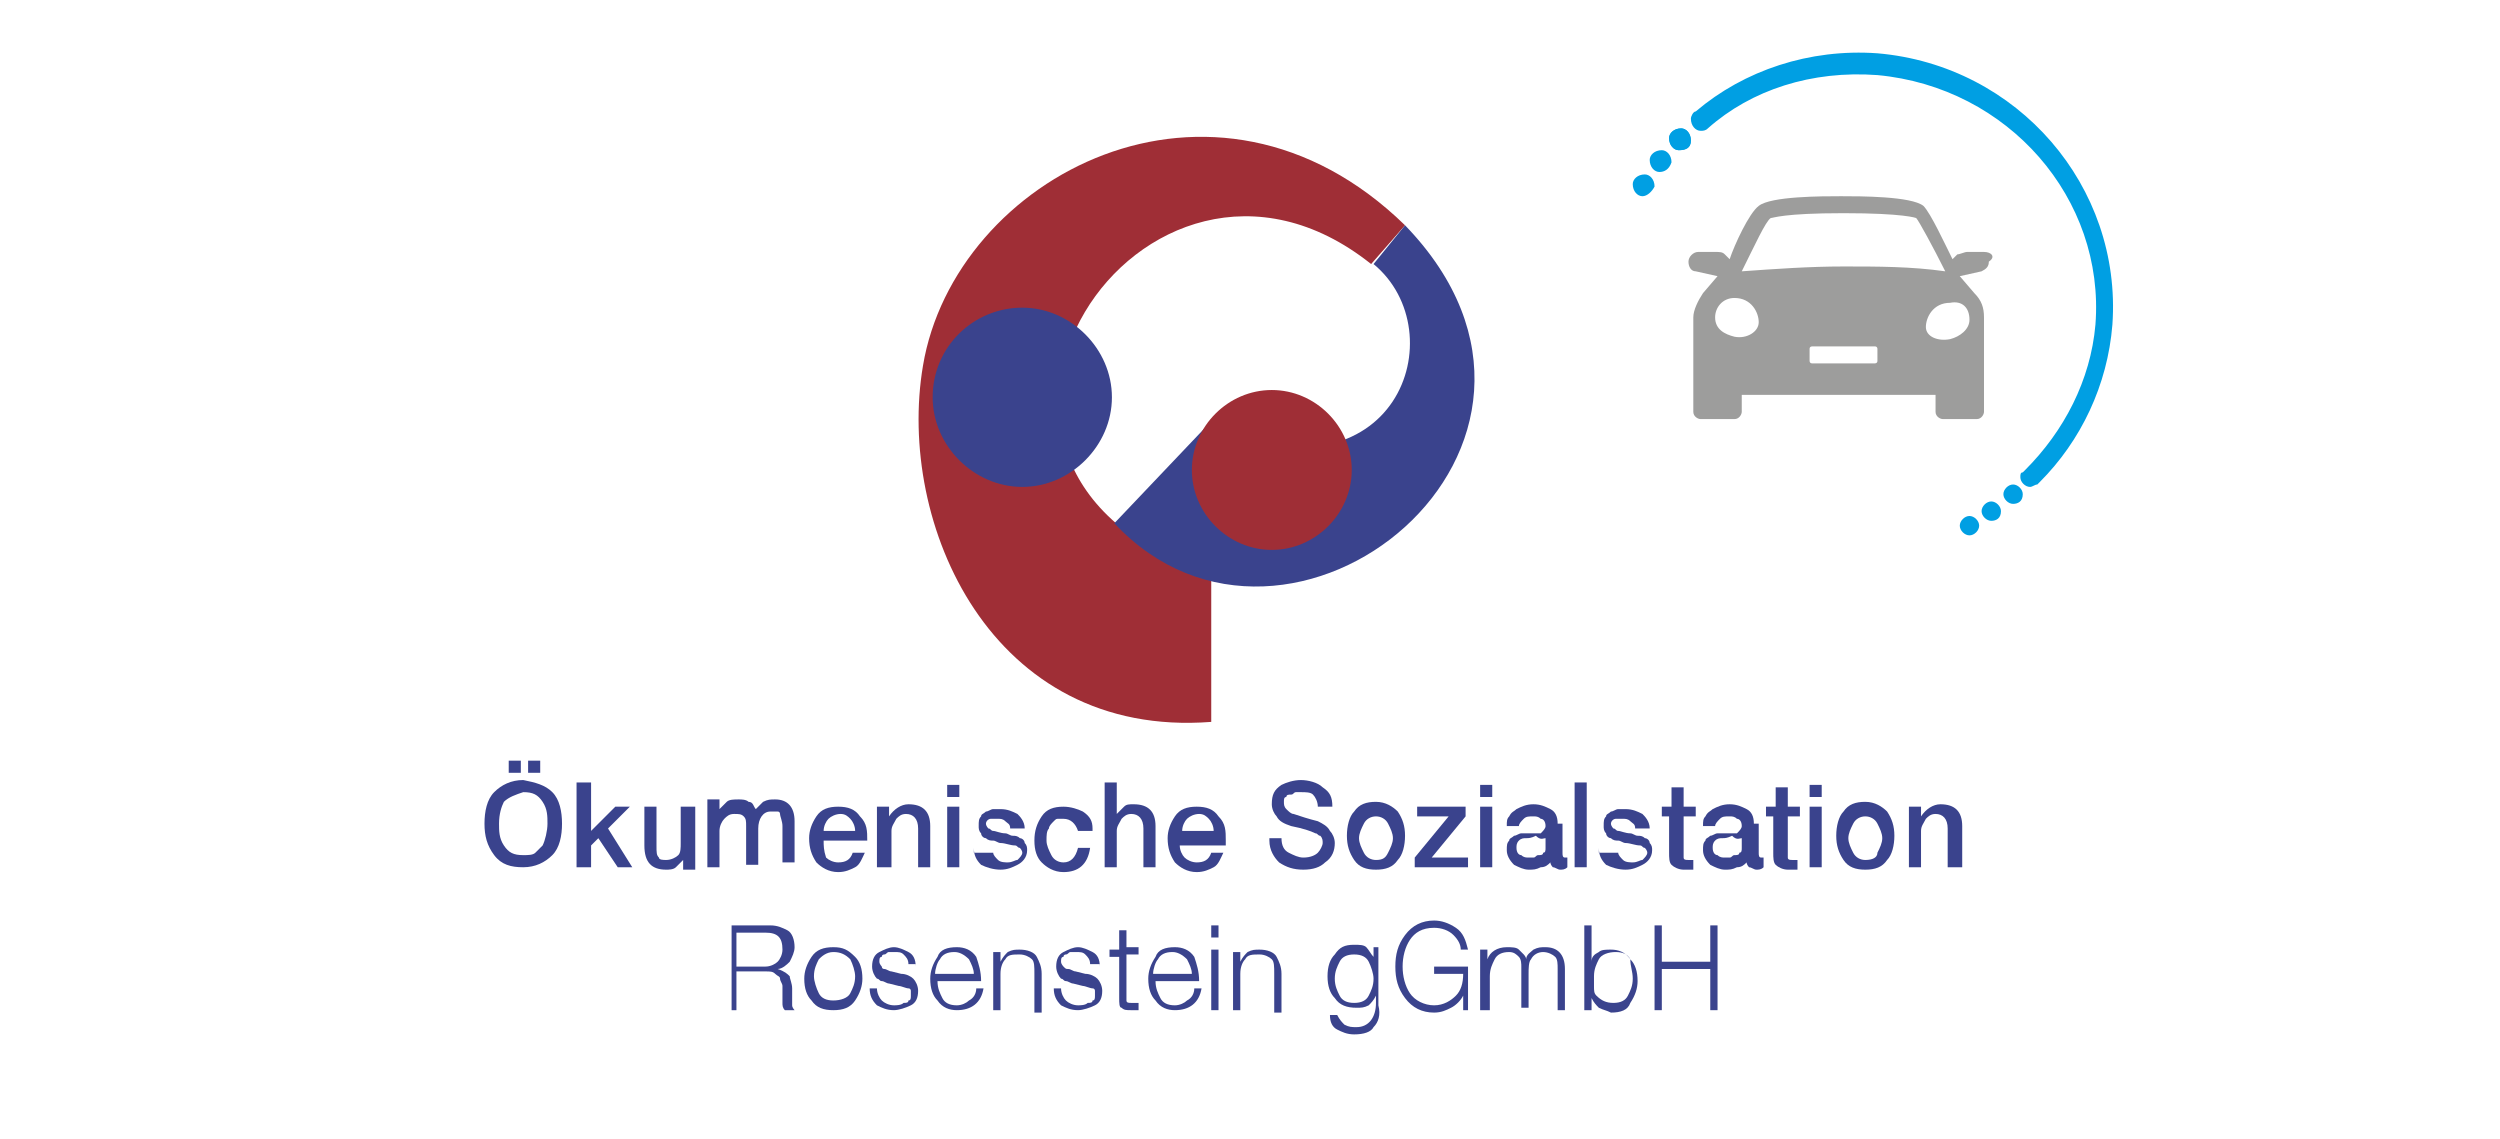 <?xml version="1.0" encoding="utf-8"?>
<!-- Generator: Adobe Illustrator 26.0.2, SVG Export Plug-In . SVG Version: 6.00 Build 0)  -->
<svg version="1.1" id="Ebene_1" xmlns="http://www.w3.org/2000/svg" xmlns:xlink="http://www.w3.org/1999/xlink" x="0px" y="0px"
	 viewBox="0 0 103.2 47" style="enable-background:new 0 0 103.2 47;" xml:space="preserve">
<style type="text/css">
	.st0{clip-path:url(#SVGID_00000089537549774656156450000007319292219101726107_);}
	.st1{clip-path:url(#SVGID_00000023980407205806596080000012897175967814413205_);}
	.st2{fill:#B1C50E;}
	.st3{fill:#9D9D9C;}
	.st4{fill:#009FE3;}
	.st5{clip-path:url(#SVGID_00000161625244156598061640000016917190693879971987_);}
	.st6{fill:url(#SVGID_00000116920129710048542700000006774243800920454303_);}
	.st7{fill:url(#SVGID_00000013894069802170453370000006373150345859986358_);}
	.st8{fill:url(#SVGID_00000008863871597737952790000016278967641452627095_);}
	.st9{fill:url(#SVGID_00000145746089051724919340000006659958879286378123_);}
	.st10{fill:url(#SVGID_00000181797732869900259120000007658611596328127126_);}
	.st11{fill:url(#SVGID_00000016762843028116420090000010870696974350581677_);}
	.st12{fill:url(#SVGID_00000059303459553457892570000008329545533824287386_);}
	.st13{fill:url(#SVGID_00000115514885575369772570000004358749094392655545_);}
	.st14{fill:url(#SVGID_00000132802737072479906650000013733614365783175556_);}
	.st15{fill:url(#SVGID_00000131326437812779126400000007728949670005875846_);}
	.st16{fill:url(#SVGID_00000001643851007977354510000007107055186343674020_);}
	.st17{fill:url(#SVGID_00000119117685049973703810000010184560908169462173_);}
	.st18{fill:url(#SVGID_00000000938871464939407020000016367908865150083005_);}
	.st19{fill:url(#SVGID_00000003801741144990224570000008605374937495755447_);}
	.st20{fill:url(#SVGID_00000066487556249573103890000017421790498547251102_);}
	.st21{clip-path:url(#SVGID_00000009578855128956254910000000614182824010172811_);}
	.st22{clip-path:url(#SVGID_00000067919994362542575640000004112545199030091413_);fill:#4584C5;}
	.st23{clip-path:url(#SVGID_00000067919994362542575640000004112545199030091413_);}
	.st24{clip-path:url(#SVGID_00000024724369746540721180000003522315281196122793_);}
	.st25{fill:#FFFFFF;}
	.st26{clip-path:url(#SVGID_00000121977892240682971470000002337833858640677265_);}
	.st27{clip-path:url(#SVGID_00000121977892240682971470000002337833858640677265_);fill-rule:evenodd;clip-rule:evenodd;}
	.st28{clip-path:url(#SVGID_00000121977892240682971470000002337833858640677265_);fill:#E30613;}
	
		.st29{clip-path:url(#SVGID_00000121977892240682971470000002337833858640677265_);fill-rule:evenodd;clip-rule:evenodd;fill:#E30613;}
	.st30{clip-path:url(#SVGID_00000026130975109213717000000013330106820656700043_);}
	.st31{clip-path:url(#SVGID_00000026130975109213717000000013330106820656700043_);fill:#E30613;}
	.st32{clip-path:url(#SVGID_00000120552710854630952140000015896978082828473773_);fill:#E30613;}
	.st33{clip-path:url(#SVGID_00000147912291454219806250000006878796191063251636_);fill:#E30613;}
	.st34{clip-path:url(#SVGID_00000147912291454219806250000006878796191063251636_);}
	.st35{clip-path:url(#SVGID_00000147912291454219806250000006878796191063251636_);fill:#FFFFFF;}
	.st36{clip-path:url(#SVGID_00000163045739098033450530000009267707123442318769_);}
	.st37{clip-path:url(#SVGID_00000163045739098033450530000009267707123442318769_);fill:#E30613;}
	.st38{clip-path:url(#SVGID_00000037679509980966812970000011629645792043141035_);fill:#E30613;}
	.st39{clip-path:url(#SVGID_00000054962393471381247290000010464598885955529904_);fill:#E30613;}
	.st40{clip-path:url(#SVGID_00000054962393471381247290000010464598885955529904_);}
	.st41{clip-path:url(#SVGID_00000054962393471381247290000010464598885955529904_);fill:#FFFFFF;}
	.st42{clip-path:url(#SVGID_00000096026925574004650040000009460422654038860940_);}
	.st43{clip-path:url(#SVGID_00000179639020453853943990000015055562309320179851_);}
	.st44{clip-path:url(#SVGID_00000087409165418228042690000003868056621481122727_);}
	.st45{clip-path:url(#SVGID_00000130620399078671083030000009543449826329816980_);fill:#00305D;}
	.st46{clip-path:url(#SVGID_00000130620399078671083030000009543449826329816980_);fill:#FFFFFF;}
	
		.st47{clip-path:url(#SVGID_00000130620399078671083030000009543449826329816980_);fill:none;stroke:#FFFFFF;stroke-width:2.078;stroke-miterlimit:10;}
	.st48{clip-path:url(#SVGID_00000130620399078671083030000009543449826329816980_);fill:#159A34;}
	
		.st49{clip-path:url(#SVGID_00000153670451752499652020000007997098789536064653_);fill-rule:evenodd;clip-rule:evenodd;fill:#9F2E36;}
	.st50{clip-path:url(#SVGID_00000153670451752499652020000007997098789536064653_);fill:#3A438D;}
	
		.st51{clip-path:url(#SVGID_00000153670451752499652020000007997098789536064653_);fill-rule:evenodd;clip-rule:evenodd;fill:#3A438D;}
	.st52{fill:url(#SVGID_00000088129868129926069120000008119104751280984723_);}
	.st53{fill:url(#SVGID_00000040576952516109665920000015857003842013776520_);}
	.st54{fill:url(#SVGID_00000152266284029592125980000002555230119464541609_);}
	.st55{fill:url(#SVGID_00000027603479904318122860000002886707003839103125_);}
	.st56{fill:url(#SVGID_00000140718817698453393330000008614407795579145857_);}
	.st57{fill:url(#SVGID_00000045587636487863385280000005045061746347354792_);}
	.st58{fill:url(#SVGID_00000009556163012497961440000003081067529796874893_);}
	.st59{fill:url(#SVGID_00000165217714926331027250000007802354449096702339_);}
	.st60{fill:url(#SVGID_00000010996899834643909690000010123469845332607385_);}
	.st61{fill:url(#SVGID_00000054259838679529596920000016556422422678943113_);}
	.st62{fill:url(#SVGID_00000099662031319512521390000001400780564929797251_);}
	.st63{fill:url(#SVGID_00000161618835405039505490000008444945521842575775_);}
	.st64{fill:url(#SVGID_00000081644708292089429050000012931433049763306148_);}
	.st65{fill:url(#SVGID_00000081638532315559949900000002453868127373748405_);}
	.st66{fill:url(#SVGID_00000121279314821429869960000005907509326940195772_);}
	.st67{clip-path:url(#SVGID_00000021835142200672409320000005606112247911764895_);}
	.st68{fill:url(#SVGID_00000122697083147349303980000005768229381135383724_);}
	.st69{fill:url(#SVGID_00000091007604330893768100000003402988857776510083_);}
	.st70{fill:url(#SVGID_00000129190700522102688980000007765604546998921383_);}
	.st71{fill:url(#SVGID_00000148630237421260666040000017922937889315466910_);}
	.st72{fill:url(#SVGID_00000128462178336949485370000006957937684995451326_);}
	.st73{fill:url(#SVGID_00000088818297132816451030000005772755603616668039_);}
	.st74{fill:url(#SVGID_00000168097269307659357580000001650144215967197351_);}
	.st75{fill:url(#SVGID_00000142147309980988223120000007928874404249447071_);}
	.st76{fill:url(#SVGID_00000142897506466432364270000014310660359153884341_);}
	.st77{fill:url(#SVGID_00000078033888927182402920000000672320988224102283_);}
	.st78{fill:url(#SVGID_00000094583618309776170940000014537444098026015901_);}
	.st79{fill:url(#SVGID_00000090284248228111350010000017000448737501838472_);}
	.st80{fill:url(#SVGID_00000165211299848552608080000003245941518747319173_);}
	.st81{fill:url(#SVGID_00000036249745351252477330000007569554641745280142_);}
	.st82{fill:url(#SVGID_00000098924252238100597210000016474308788301634717_);}
	.st83{clip-path:url(#SVGID_00000119097618968069838050000005399888297117931667_);}
	.st84{clip-path:url(#SVGID_00000000214731241075810320000009191246877181110941_);fill:#4E7115;}
	.st85{clip-path:url(#SVGID_00000096746340073685380610000001083552716758006146_);fill:#FFE751;}
	.st86{clip-path:url(#SVGID_00000096746340073685380610000001083552716758006146_);fill:#7FBC4F;}
	.st87{clip-path:url(#SVGID_00000096746340073685380610000001083552716758006146_);fill:#3C3C3B;}
</style>
<g>
	<g>
		<g>
			<g>
				<path class="st4" d="M69.3,6.2c-0.2,0-0.4-0.2-0.4-0.5c0-0.2,0.2-0.4,0.5-0.4c0.2,0,0.4,0.2,0.4,0.5C69.8,6.1,69.6,6.2,69.3,6.2
					z"/>
			</g>
			<g>
				<path class="st4" d="M69.3,6.2c-0.2,0-0.4-0.2-0.4-0.5c0-0.2,0.2-0.4,0.5-0.4c0.2,0,0.4,0.2,0.4,0.5C69.8,6.1,69.6,6.2,69.3,6.2
					z"/>
			</g>
			<g>
				<path class="st4" d="M68.5,7.1c-0.2,0-0.4-0.2-0.4-0.5c0-0.2,0.2-0.4,0.5-0.4c0.2,0,0.4,0.2,0.4,0.5C68.9,7,68.7,7.1,68.5,7.1z"
					/>
			</g>
			<g>
				<path class="st4" d="M67.8,8.1c-0.2,0-0.4-0.2-0.4-0.5c0-0.2,0.2-0.4,0.5-0.4c0.2,0,0.4,0.2,0.4,0.5C68.2,7.9,68,8.1,67.8,8.1z"
					/>
			</g>
			<g>
				<path class="st4" d="M83.1,20.8c-0.2,0-0.4-0.2-0.4-0.4c0-0.2,0.2-0.4,0.4-0.4c0.2,0,0.4,0.2,0.4,0.4
					C83.5,20.7,83.3,20.8,83.1,20.8z"/>
			</g>
			<g>
				<path class="st4" d="M82.2,21.5c-0.2,0-0.4-0.2-0.4-0.4c0-0.2,0.2-0.4,0.4-0.4c0.2,0,0.4,0.2,0.4,0.4
					C82.6,21.4,82.4,21.5,82.2,21.5z"/>
			</g>
			<g>
				<path class="st4" d="M81.3,22.1c-0.2,0-0.4-0.2-0.4-0.4c0-0.2,0.2-0.4,0.4-0.4c0.2,0,0.4,0.2,0.4,0.4
					C81.7,21.9,81.5,22.1,81.3,22.1z"/>
			</g>
			<path class="st4" d="M70.2,5.4c-0.2,0-0.4-0.2-0.4-0.5c0-0.1,0.1-0.3,0.2-0.3c2-1.7,4.7-2.6,7.5-2.4c5.8,0.5,10.1,5.5,9.7,11.2
				c-0.2,2.5-1.3,4.8-3,6.5L84.1,20c-0.1,0-0.2,0.1-0.3,0.1c-0.2,0-0.4-0.2-0.4-0.4c0-0.1,0-0.2,0.1-0.2l0.1-0.1
				c1.6-1.6,2.7-3.7,2.9-6c0.4-5.2-3.6-9.8-9-10.3c-2.7-0.2-5.2,0.6-7,2.2C70.4,5.4,70.3,5.4,70.2,5.4z"/>
		</g>
	</g>
	<path class="st3" d="M81.9,10.4h-0.7c-0.1,0-0.3,0.1-0.4,0.1l-0.2,0.2c-0.3-0.6-0.9-1.9-1.2-2.2c-0.5-0.4-2.6-0.4-3.4-0.4
		c-0.8,0-2.9,0-3.4,0.4c-0.4,0.3-1,1.6-1.2,2.2l-0.2-0.2c-0.1-0.1-0.2-0.1-0.4-0.1h-0.7c-0.2,0-0.4,0.2-0.4,0.4v0
		c0,0.2,0.1,0.4,0.3,0.4l0.9,0.2l-0.6,0.7c-0.2,0.3-0.4,0.7-0.4,1v2.5v0.2v1.2c0,0.2,0.2,0.3,0.3,0.3h1.4c0.2,0,0.3-0.2,0.3-0.3
		v-0.7h4h4v0.7c0,0.2,0.2,0.3,0.3,0.3h1.4c0.2,0,0.3-0.2,0.3-0.3v-1.2v-0.2v-2.5c0-0.4-0.1-0.7-0.4-1l-0.6-0.7l0.9-0.2
		c0.2-0.1,0.3-0.2,0.3-0.4v0C82.4,10.6,82.2,10.4,81.9,10.4z M73.1,9c0.1,0,0.5-0.2,3-0.2c2.5,0,3,0.2,3,0.2
		c0.1,0.1,0.7,1.2,1.2,2.2C78.9,11,77.5,11,76.1,11c-1.4,0-2.8,0.1-4.2,0.2C72.4,10.2,72.9,9.1,73.1,9z M71.6,13.9
		c-0.4-0.1-0.8-0.3-0.8-0.8c0-0.4,0.3-0.8,0.8-0.8c0.7,0,1,0.6,1,1S72.1,14,71.6,13.9z M77.5,14.9c0,0.1-0.1,0.1-0.1,0.1h-2.6
		c-0.1,0-0.1-0.1-0.1-0.1v-0.5c0-0.1,0.1-0.1,0.1-0.1h2.6c0.1,0,0.1,0.1,0.1,0.1V14.9z M81.3,13.2c0,0.4-0.4,0.7-0.8,0.8
		c-0.5,0.1-1-0.1-1-0.5s0.3-1,1-1C81,12.4,81.3,12.7,81.3,13.2z"/>
</g>
<g>
	<defs>
		<rect id="SVGID_00000052089993853869964730000011295094002888943790_" x="19.8" y="5.6" width="61.3" height="37.1"/>
	</defs>
	<clipPath id="SVGID_00000131369525736945227190000013466232155755871126_">
		<use xlink:href="#SVGID_00000052089993853869964730000011295094002888943790_"  style="overflow:visible;"/>
	</clipPath>
	
		<path style="clip-path:url(#SVGID_00000131369525736945227190000013466232155755871126_);fill-rule:evenodd;clip-rule:evenodd;fill:#9F2E36;" d="
		M56.6,10.9L58,9.3c-7.9-7.7-18.6-2-19.9,5.8C37,21.6,40.9,30.5,50,29.8l0-6.1C36.7,19.4,47.2,3.4,56.6,10.9"/>
	<path style="clip-path:url(#SVGID_00000131369525736945227190000013466232155755871126_);fill:#3A438D;" d="M21.5,31.4H21v0.5h0.5
		V31.4z M21.8,31.9h0.5v-0.5h-0.5V31.9z M21.6,32.7c0.4,0,0.6,0.1,0.8,0.4c0.2,0.3,0.2,0.6,0.2,0.9c0,0.3-0.1,0.7-0.2,0.9
		c-0.1,0.1-0.2,0.2-0.3,0.3c-0.1,0.1-0.3,0.1-0.5,0.1c-0.4,0-0.6-0.1-0.8-0.4c-0.2-0.3-0.2-0.6-0.2-0.9c0-0.4,0.1-0.7,0.2-0.9
		C21,32.9,21.3,32.8,21.6,32.7 M21.6,32.2c-0.5,0-0.9,0.2-1.2,0.5c-0.3,0.3-0.4,0.8-0.4,1.3c0,0.5,0.1,0.9,0.4,1.3
		c0.3,0.4,0.7,0.5,1.2,0.5c0.5,0,0.9-0.2,1.2-0.5c0.3-0.3,0.4-0.8,0.4-1.3c0-0.5-0.1-1-0.4-1.3C22.5,32.4,22.1,32.3,21.6,32.2"/>
	<polygon style="clip-path:url(#SVGID_00000131369525736945227190000013466232155755871126_);fill:#3A438D;" points="23.8,35.8 
		24.4,35.8 24.4,34.9 24.7,34.6 25.5,35.8 26.1,35.8 25.1,34.2 26,33.3 25.4,33.3 24.4,34.3 24.4,32.3 23.8,32.3 	"/>
	<path style="clip-path:url(#SVGID_00000131369525736945227190000013466232155755871126_);fill:#3A438D;" d="M28.6,33.3h-0.5v1.5
		c0,0.2,0,0.4-0.1,0.5c-0.1,0.1-0.3,0.2-0.5,0.2c-0.1,0-0.3,0-0.3-0.1c-0.1-0.1-0.1-0.2-0.1-0.5v-1.6h-0.5v1.6c0,0.7,0.3,1,0.9,1
		c0.1,0,0.3,0,0.4-0.1c0.1-0.1,0.2-0.2,0.3-0.3h0v0.4h0.5V33.3z"/>
	<path style="clip-path:url(#SVGID_00000131369525736945227190000013466232155755871126_);fill:#3A438D;" d="M29.2,35.8h0.5v-1.5
		c0-0.2,0.1-0.4,0.2-0.5c0.1-0.1,0.2-0.2,0.4-0.2c0.2,0,0.3,0,0.4,0.1c0.1,0.1,0.1,0.2,0.1,0.4v1.6h0.5v-1.5c0-0.4,0.2-0.7,0.5-0.7
		c0.1,0,0.2,0,0.3,0c0.1,0,0.1,0.1,0.1,0.1c0,0.1,0.1,0.3,0.1,0.5v1.5h0.5v-1.7c0-0.6-0.3-0.9-0.8-0.9c-0.2,0-0.3,0-0.5,0.1
		c-0.1,0.1-0.2,0.2-0.3,0.3c-0.1-0.1-0.1-0.3-0.3-0.3c-0.1-0.1-0.3-0.1-0.4-0.1c-0.2,0-0.4,0-0.5,0.1c-0.1,0.1-0.2,0.2-0.3,0.3h0
		v-0.4h-0.5V35.8z"/>
	<path style="clip-path:url(#SVGID_00000131369525736945227190000013466232155755871126_);fill:#3A438D;" d="M34,34.3
		c0-0.2,0.1-0.4,0.2-0.5c0.1-0.1,0.3-0.2,0.5-0.2c0.2,0,0.3,0.1,0.4,0.2c0.1,0.1,0.2,0.3,0.2,0.5H34z M35.8,34.7c0-0.4,0-0.7-0.3-1
		c-0.2-0.3-0.5-0.4-0.9-0.4c-0.4,0-0.7,0.1-0.9,0.4c-0.2,0.3-0.3,0.6-0.3,0.9c0,0.4,0.1,0.7,0.3,1c0.2,0.2,0.5,0.4,0.9,0.4
		c0.3,0,0.5-0.1,0.7-0.2c0.2-0.1,0.3-0.4,0.4-0.6h-0.5c-0.1,0.3-0.3,0.4-0.6,0.4c-0.2,0-0.4-0.1-0.5-0.2C34,35.1,34,34.9,34,34.7
		H35.8z"/>
	<path style="clip-path:url(#SVGID_00000131369525736945227190000013466232155755871126_);fill:#3A438D;" d="M36.3,35.8h0.5v-1.5
		c0-0.2,0.1-0.3,0.2-0.5c0.1-0.1,0.2-0.2,0.4-0.2c0.3,0,0.5,0.2,0.5,0.6v1.6h0.5v-1.7c0-0.6-0.3-0.9-0.9-0.9c-0.3,0-0.6,0.2-0.8,0.5
		l0,0v-0.4h-0.5V35.8z"/>
	<path style="clip-path:url(#SVGID_00000131369525736945227190000013466232155755871126_);fill:#3A438D;" d="M39.1,32.9h0.5v-0.5
		h-0.5V32.9z M39.1,35.8h0.5v-2.5h-0.5V35.8z"/>
	<path style="clip-path:url(#SVGID_00000131369525736945227190000013466232155755871126_);fill:#3A438D;" d="M40.2,35
		c0,0.3,0.1,0.5,0.3,0.7c0.2,0.1,0.5,0.2,0.8,0.2c0.3,0,0.5-0.1,0.7-0.2c0.2-0.1,0.4-0.3,0.4-0.6c0-0.1,0-0.2-0.1-0.3
		c0-0.1-0.1-0.2-0.2-0.2c-0.1-0.1-0.2-0.1-0.3-0.1c-0.1,0-0.2-0.1-0.3-0.1c-0.2,0-0.4-0.1-0.5-0.1c-0.1,0-0.1-0.1-0.2-0.1
		c0,0-0.1-0.1-0.1-0.2c0-0.1,0.1-0.2,0.2-0.2c0.1,0,0.2,0,0.3,0c0.1,0,0.2,0,0.3,0.1c0.1,0.1,0.2,0.1,0.2,0.3h0.6
		c0-0.3-0.2-0.5-0.3-0.6c-0.2-0.1-0.4-0.2-0.7-0.2c-0.1,0-0.2,0-0.3,0c-0.1,0-0.2,0.1-0.3,0.1c-0.1,0.1-0.2,0.1-0.2,0.2
		c-0.1,0.1-0.1,0.2-0.1,0.4c0,0.1,0,0.2,0.1,0.3c0,0.1,0.1,0.2,0.2,0.2c0.1,0.1,0.2,0.1,0.3,0.1c0.1,0,0.2,0.1,0.3,0.1
		c0.2,0,0.4,0.1,0.6,0.1c0.1,0,0.1,0.1,0.2,0.1c0,0,0.1,0.1,0.1,0.2c0,0.1-0.1,0.2-0.2,0.3c-0.1,0-0.2,0.1-0.4,0.1
		c-0.1,0-0.3,0-0.4-0.1c-0.1-0.1-0.2-0.2-0.2-0.3H40.2z"/>
	<path style="clip-path:url(#SVGID_00000131369525736945227190000013466232155755871126_);fill:#3A438D;" d="M45.1,34.2
		c0-0.3-0.1-0.5-0.4-0.7c-0.2-0.1-0.5-0.2-0.8-0.2c-0.4,0-0.7,0.1-0.9,0.4c-0.2,0.3-0.3,0.6-0.3,1c0,0.4,0.1,0.7,0.3,0.9
		c0.2,0.2,0.5,0.4,0.9,0.4c0.6,0,1-0.3,1.1-1h-0.5c-0.1,0.4-0.3,0.6-0.6,0.6c-0.2,0-0.4-0.1-0.5-0.3c-0.1-0.2-0.2-0.4-0.2-0.6
		c0-0.2,0-0.4,0.1-0.5c0-0.1,0.1-0.2,0.2-0.3c0.1-0.1,0.1-0.1,0.2-0.1c0.1,0,0.2,0,0.2,0c0.3,0,0.5,0.2,0.6,0.5H45.1z"/>
	<path style="clip-path:url(#SVGID_00000131369525736945227190000013466232155755871126_);fill:#3A438D;" d="M45.6,35.8h0.5v-1.5
		c0-0.2,0.1-0.3,0.2-0.5c0.1-0.1,0.2-0.2,0.4-0.2c0.3,0,0.5,0.2,0.5,0.6v1.6h0.5v-1.7c0-0.6-0.3-0.9-0.9-0.9c-0.2,0-0.3,0-0.4,0.1
		c-0.1,0.1-0.2,0.2-0.3,0.3h0v-1.3h-0.5V35.8z"/>
	<path style="clip-path:url(#SVGID_00000131369525736945227190000013466232155755871126_);fill:#3A438D;" d="M48.8,34.3
		c0-0.2,0.1-0.4,0.2-0.5c0.1-0.1,0.3-0.2,0.5-0.2c0.2,0,0.3,0.1,0.4,0.2c0.1,0.1,0.2,0.3,0.2,0.5H48.8z M50.6,34.7
		c0-0.4,0-0.7-0.3-1c-0.2-0.3-0.5-0.4-0.9-0.4c-0.4,0-0.7,0.1-0.9,0.4c-0.2,0.3-0.3,0.6-0.3,0.9c0,0.4,0.1,0.7,0.3,1
		c0.2,0.2,0.5,0.4,0.9,0.4c0.3,0,0.5-0.1,0.7-0.2c0.2-0.1,0.3-0.4,0.4-0.6h-0.5c-0.1,0.3-0.3,0.4-0.6,0.4c-0.2,0-0.4-0.1-0.5-0.2
		c-0.1-0.1-0.2-0.3-0.2-0.5H50.6z"/>
	<path style="clip-path:url(#SVGID_00000131369525736945227190000013466232155755871126_);fill:#3A438D;" d="M52.4,34.7
		c0,0.4,0.2,0.7,0.4,0.9c0.3,0.2,0.6,0.3,1,0.3c0.4,0,0.7-0.1,0.9-0.3c0.3-0.2,0.4-0.5,0.4-0.8c0-0.2-0.1-0.4-0.2-0.5
		c-0.1-0.2-0.3-0.3-0.5-0.4c-0.4-0.1-0.7-0.2-1-0.3c-0.1,0-0.2-0.1-0.3-0.2c-0.1-0.1-0.1-0.2-0.1-0.3c0-0.1,0-0.2,0.1-0.2
		c0-0.1,0.1-0.1,0.2-0.1c0.1,0,0.1-0.1,0.2-0.1c0.1,0,0.1,0,0.2,0c0.2,0,0.4,0,0.5,0.1c0.1,0.1,0.2,0.3,0.2,0.5h0.6
		c0-0.4-0.1-0.6-0.4-0.8c-0.2-0.2-0.6-0.3-0.9-0.3c-0.3,0-0.6,0.1-0.8,0.2c-0.3,0.2-0.4,0.4-0.4,0.8c0,0.2,0.1,0.4,0.2,0.5
		c0.1,0.2,0.3,0.3,0.6,0.4c0.5,0.1,0.8,0.2,1,0.3c0.1,0,0.1,0.1,0.2,0.1c0.1,0.1,0.1,0.2,0.1,0.3c0,0.1-0.1,0.3-0.2,0.4
		c-0.1,0.1-0.3,0.2-0.6,0.2c-0.2,0-0.4-0.1-0.6-0.2c-0.2-0.1-0.3-0.3-0.3-0.6H52.4z"/>
	<path style="clip-path:url(#SVGID_00000131369525736945227190000013466232155755871126_);fill:#3A438D;" d="M56.8,35.9
		c0.4,0,0.7-0.1,0.9-0.4c0.2-0.2,0.3-0.6,0.3-1s-0.1-0.7-0.3-1c-0.2-0.2-0.5-0.4-0.9-0.4c-0.4,0-0.7,0.1-0.9,0.4
		c-0.2,0.2-0.3,0.6-0.3,1s0.1,0.7,0.3,1C56.1,35.8,56.4,35.9,56.8,35.9 M56.8,35.5c-0.2,0-0.4-0.1-0.5-0.3c-0.1-0.2-0.2-0.4-0.2-0.6
		c0-0.2,0.1-0.4,0.2-0.6c0.1-0.2,0.3-0.3,0.5-0.3c0.2,0,0.4,0.1,0.5,0.3c0.1,0.2,0.2,0.4,0.2,0.6c0,0.2-0.1,0.4-0.2,0.6
		C57.2,35.4,57.1,35.5,56.8,35.5"/>
	<polygon style="clip-path:url(#SVGID_00000131369525736945227190000013466232155755871126_);fill:#3A438D;" points="58.5,33.7 
		59.8,33.7 58.4,35.4 58.4,35.8 60.6,35.8 60.6,35.4 59.1,35.4 60.5,33.7 60.5,33.3 58.5,33.3 	"/>
	<path style="clip-path:url(#SVGID_00000131369525736945227190000013466232155755871126_);fill:#3A438D;" d="M61.1,32.9h0.5v-0.5
		h-0.5V32.9z M61.1,35.8h0.5v-2.5h-0.5V35.8z"/>
	<path style="clip-path:url(#SVGID_00000131369525736945227190000013466232155755871126_);fill:#3A438D;" d="M64.3,34
		c0-0.3-0.1-0.5-0.3-0.6c-0.2-0.1-0.4-0.2-0.7-0.2c-0.3,0-0.5,0.1-0.7,0.2c-0.1,0.1-0.2,0.1-0.3,0.3c-0.1,0.1-0.1,0.2-0.1,0.4h0.5
		c0-0.1,0.1-0.2,0.2-0.3c0.1-0.1,0.2-0.1,0.4-0.1c0.1,0,0.2,0,0.3,0.1c0.1,0,0.2,0.1,0.2,0.3c0,0.1-0.1,0.2-0.2,0.3
		c-0.1,0-0.1,0-0.2,0c-0.1,0-0.2,0-0.3,0c-0.1,0-0.2,0-0.3,0c-0.1,0-0.2,0.1-0.3,0.1c-0.1,0.1-0.2,0.1-0.2,0.2
		c-0.1,0.1-0.1,0.2-0.1,0.4c0,0.2,0.1,0.4,0.3,0.6c0.2,0.1,0.4,0.2,0.6,0.2c0.2,0,0.3,0,0.5-0.1c0.2,0,0.3-0.1,0.4-0.2
		c0,0.1,0.1,0.2,0.1,0.2c0.1,0,0.2,0.1,0.3,0.1c0.1,0,0.2,0,0.3-0.1v-0.4c-0.1,0-0.1,0-0.1,0c-0.1,0-0.1-0.1-0.1-0.2V34z M63.8,34.6
		V35c0,0.1,0,0.2-0.1,0.2c0,0.1-0.1,0.1-0.2,0.1c-0.1,0-0.1,0.1-0.2,0.1c-0.1,0-0.1,0-0.2,0c-0.1,0-0.2,0-0.3-0.1
		c-0.1,0-0.2-0.1-0.2-0.3c0-0.1,0-0.2,0.1-0.3c0.1-0.1,0.2-0.1,0.3-0.1c0.1,0,0.2,0,0.4-0.1C63.6,34.7,63.7,34.6,63.8,34.6"/>
	
		<rect x="65" y="32.3" style="clip-path:url(#SVGID_00000131369525736945227190000013466232155755871126_);fill:#3A438D;" width="0.5" height="3.5"/>
	<path style="clip-path:url(#SVGID_00000131369525736945227190000013466232155755871126_);fill:#3A438D;" d="M66,35
		c0,0.3,0.1,0.5,0.3,0.7c0.2,0.1,0.5,0.2,0.8,0.2c0.3,0,0.5-0.1,0.7-0.2c0.2-0.1,0.4-0.3,0.4-0.6c0-0.1,0-0.2-0.1-0.3
		c0-0.1-0.1-0.2-0.2-0.2c-0.1-0.1-0.2-0.1-0.3-0.1c-0.1,0-0.2-0.1-0.3-0.1c-0.2,0-0.4-0.1-0.5-0.1c-0.1,0-0.1-0.1-0.2-0.1
		c0,0-0.1-0.1-0.1-0.2c0-0.1,0.1-0.2,0.2-0.2c0.1,0,0.2,0,0.3,0c0.1,0,0.2,0,0.3,0.1c0.1,0.1,0.2,0.1,0.2,0.3h0.6
		c0-0.3-0.2-0.5-0.3-0.6c-0.2-0.1-0.4-0.2-0.7-0.2c-0.1,0-0.2,0-0.3,0c-0.1,0-0.2,0.1-0.3,0.1c-0.1,0.1-0.2,0.1-0.2,0.2
		c-0.1,0.1-0.1,0.2-0.1,0.4c0,0.1,0,0.2,0.1,0.3c0,0.1,0.1,0.2,0.2,0.2c0.1,0.1,0.2,0.1,0.3,0.1c0.1,0,0.2,0.1,0.3,0.1
		c0.2,0,0.4,0.1,0.6,0.1c0.1,0,0.1,0.1,0.2,0.1c0,0,0.1,0.1,0.1,0.2c0,0.1-0.1,0.2-0.2,0.3c-0.1,0-0.2,0.1-0.4,0.1
		c-0.1,0-0.3,0-0.4-0.1c-0.1-0.1-0.2-0.2-0.2-0.3H66z"/>
	<path style="clip-path:url(#SVGID_00000131369525736945227190000013466232155755871126_);fill:#3A438D;" d="M68.5,33.7h0.4v1.5
		c0,0.2,0,0.4,0.1,0.5c0.1,0.1,0.3,0.2,0.5,0.2c0.1,0,0.2,0,0.4,0v-0.4c-0.1,0-0.2,0-0.2,0c-0.1,0-0.2,0-0.2-0.1c0-0.1,0-0.1,0-0.3
		v-1.4h0.5v-0.4h-0.5v-0.8h-0.5v0.8h-0.4V33.7z"/>
	<path style="clip-path:url(#SVGID_00000131369525736945227190000013466232155755871126_);fill:#3A438D;" d="M72.4,34
		c0-0.3-0.1-0.5-0.3-0.6c-0.2-0.1-0.4-0.2-0.7-0.2c-0.3,0-0.5,0.1-0.7,0.2c-0.1,0.1-0.2,0.1-0.3,0.3c-0.1,0.1-0.1,0.2-0.1,0.4h0.5
		c0-0.1,0.1-0.2,0.2-0.3c0.1-0.1,0.2-0.1,0.4-0.1c0.1,0,0.2,0,0.3,0.1c0.1,0,0.2,0.1,0.2,0.3c0,0.1-0.1,0.2-0.2,0.3
		c-0.1,0-0.1,0-0.2,0c-0.1,0-0.2,0-0.3,0c-0.1,0-0.2,0-0.3,0c-0.1,0-0.2,0.1-0.3,0.1c-0.1,0.1-0.2,0.1-0.2,0.2
		c-0.1,0.1-0.1,0.2-0.1,0.4c0,0.2,0.1,0.4,0.3,0.6c0.2,0.1,0.4,0.2,0.6,0.2c0.2,0,0.3,0,0.5-0.1c0.2,0,0.3-0.1,0.4-0.2
		c0,0.1,0.1,0.2,0.1,0.2c0.1,0,0.2,0.1,0.3,0.1c0.1,0,0.2,0,0.3-0.1v-0.4c-0.1,0-0.1,0-0.1,0c-0.1,0-0.1-0.1-0.1-0.2V34z M71.9,34.6
		V35c0,0.1,0,0.2-0.1,0.2c0,0.1-0.1,0.1-0.2,0.1c-0.1,0-0.1,0.1-0.2,0.1c-0.1,0-0.1,0-0.2,0c-0.1,0-0.2,0-0.3-0.1
		c-0.1,0-0.2-0.1-0.2-0.3c0-0.1,0-0.2,0.1-0.3c0.1-0.1,0.2-0.1,0.3-0.1c0.1,0,0.2,0,0.4-0.1C71.7,34.7,71.8,34.6,71.9,34.6"/>
	<path style="clip-path:url(#SVGID_00000131369525736945227190000013466232155755871126_);fill:#3A438D;" d="M72.8,33.7h0.4v1.5
		c0,0.2,0,0.4,0.1,0.5c0.1,0.1,0.3,0.2,0.5,0.2c0.1,0,0.2,0,0.4,0v-0.4c-0.1,0-0.2,0-0.2,0c-0.1,0-0.2,0-0.2-0.1c0-0.1,0-0.1,0-0.3
		v-1.4h0.5v-0.4h-0.5v-0.8h-0.5v0.8h-0.4V33.7z"/>
	<path style="clip-path:url(#SVGID_00000131369525736945227190000013466232155755871126_);fill:#3A438D;" d="M74.7,32.9h0.5v-0.5
		h-0.5V32.9z M74.7,35.8h0.5v-2.5h-0.5V35.8z"/>
	<path style="clip-path:url(#SVGID_00000131369525736945227190000013466232155755871126_);fill:#3A438D;" d="M77,35.9
		c0.4,0,0.7-0.1,0.9-0.4c0.2-0.2,0.3-0.6,0.3-1s-0.1-0.7-0.3-1c-0.2-0.2-0.5-0.4-0.9-0.4c-0.4,0-0.7,0.1-0.9,0.4
		c-0.2,0.2-0.3,0.6-0.3,1s0.1,0.7,0.3,1C76.3,35.8,76.6,35.9,77,35.9 M77,35.5c-0.2,0-0.4-0.1-0.5-0.3c-0.1-0.2-0.2-0.4-0.2-0.6
		c0-0.2,0.1-0.4,0.2-0.6c0.1-0.2,0.3-0.3,0.5-0.3c0.2,0,0.4,0.1,0.5,0.3c0.1,0.2,0.2,0.4,0.2,0.6c0,0.2-0.1,0.4-0.2,0.6
		C77.5,35.4,77.3,35.5,77,35.5"/>
	<path style="clip-path:url(#SVGID_00000131369525736945227190000013466232155755871126_);fill:#3A438D;" d="M78.8,35.8h0.5v-1.5
		c0-0.2,0.1-0.3,0.2-0.5c0.1-0.1,0.2-0.2,0.4-0.2c0.3,0,0.5,0.2,0.5,0.6v1.6H81v-1.7c0-0.6-0.3-0.9-0.9-0.9c-0.3,0-0.6,0.2-0.8,0.5
		l0,0v-0.4h-0.5V35.8z"/>
	<path style="clip-path:url(#SVGID_00000131369525736945227190000013466232155755871126_);fill:#3A438D;" d="M30.4,38.5h1.2
		c0.5,0,0.7,0.2,0.7,0.7c0,0.2-0.1,0.4-0.2,0.5c-0.1,0.1-0.3,0.2-0.5,0.2h-1.2V38.5z M30.1,41.7h0.3v-1.6h1.2c0.2,0,0.3,0,0.4,0.1
		c0.1,0.1,0.2,0.1,0.2,0.2c0,0.1,0.1,0.2,0.1,0.3c0,0.1,0,0.2,0,0.4c0,0.1,0,0.2,0,0.3c0,0.1,0,0.2,0.1,0.3h0.4c0,0-0.1-0.1-0.1-0.2
		c0-0.1,0-0.2,0-0.2c0-0.2,0-0.3,0-0.5c0-0.2-0.1-0.4-0.1-0.5c-0.1-0.1-0.2-0.2-0.5-0.3v0c0.2,0,0.4-0.2,0.5-0.3
		c0.1-0.2,0.2-0.4,0.2-0.6c0-0.3-0.1-0.6-0.3-0.7c-0.2-0.1-0.4-0.2-0.7-0.2h-1.6V41.7z"/>
	<path style="clip-path:url(#SVGID_00000131369525736945227190000013466232155755871126_);fill:#3A438D;" d="M34.4,39.3
		c0.3,0,0.5,0.1,0.7,0.3c0.1,0.2,0.2,0.5,0.2,0.7c0,0.3-0.1,0.5-0.2,0.7c-0.1,0.2-0.4,0.3-0.7,0.3c-0.3,0-0.5-0.1-0.6-0.3
		c-0.1-0.2-0.2-0.5-0.2-0.7c0-0.3,0.1-0.5,0.2-0.7C33.9,39.5,34.1,39.3,34.4,39.3 M34.4,39.1c-0.4,0-0.7,0.1-0.9,0.4
		c-0.2,0.3-0.3,0.6-0.3,0.9c0,0.4,0.1,0.7,0.3,0.9c0.2,0.3,0.5,0.4,0.9,0.4c0.4,0,0.7-0.1,0.9-0.4c0.2-0.3,0.3-0.6,0.3-0.9
		c0-0.4-0.1-0.7-0.3-0.9C35,39.2,34.8,39.1,34.4,39.1"/>
	<path style="clip-path:url(#SVGID_00000131369525736945227190000013466232155755871126_);fill:#3A438D;" d="M37.8,39.9
		c0-0.3-0.1-0.5-0.3-0.6c-0.2-0.1-0.4-0.2-0.6-0.2c-0.2,0-0.4,0.1-0.6,0.2c-0.2,0.1-0.3,0.3-0.3,0.6c0,0.2,0.1,0.4,0.2,0.5
		c0.1,0,0.1,0.1,0.2,0.1c0.1,0,0.2,0.1,0.3,0.1l0.4,0.1c0.1,0,0.3,0.1,0.4,0.1c0.1,0,0.1,0.1,0.1,0.1c0,0.1,0,0.1,0,0.2
		c0,0.1,0,0.2-0.1,0.2c0,0.1-0.1,0.1-0.2,0.1c-0.1,0.1-0.3,0.1-0.4,0.1c-0.2,0-0.4-0.1-0.5-0.2c-0.1-0.1-0.2-0.3-0.2-0.5h-0.3
		c0,0.3,0.1,0.5,0.3,0.7c0.2,0.1,0.4,0.2,0.7,0.2c0.2,0,0.5-0.1,0.7-0.2c0.2-0.1,0.3-0.3,0.3-0.6c0-0.2-0.1-0.4-0.2-0.5
		c-0.1-0.1-0.3-0.2-0.5-0.2l-0.4-0.1c-0.1,0-0.2-0.1-0.3-0.1c-0.1,0-0.1-0.1-0.1-0.1c0,0-0.1-0.1-0.1-0.2c0-0.1,0-0.2,0.1-0.2
		c0-0.1,0.1-0.1,0.1-0.1c0.1,0,0.1-0.1,0.2-0.1c0.1,0,0.1,0,0.2,0c0.2,0,0.3,0,0.4,0.1c0.1,0.1,0.2,0.2,0.2,0.4H37.8z"/>
	<path style="clip-path:url(#SVGID_00000131369525736945227190000013466232155755871126_);fill:#3A438D;" d="M38.6,40.2
		c0-0.2,0.1-0.5,0.2-0.6c0.1-0.2,0.3-0.3,0.6-0.3c0.2,0,0.4,0.1,0.6,0.3c0.1,0.2,0.2,0.4,0.2,0.6H38.6z M40.5,40.5
		c0-0.4-0.1-0.7-0.2-1c-0.2-0.3-0.5-0.4-0.8-0.4c-0.4,0-0.7,0.1-0.8,0.4c-0.2,0.3-0.3,0.6-0.3,0.9c0,0.4,0.1,0.7,0.3,0.9
		c0.2,0.3,0.5,0.4,0.8,0.4c0.6,0,1-0.3,1.1-0.9h-0.3c0,0.2-0.1,0.4-0.3,0.5c-0.1,0.1-0.3,0.2-0.5,0.2c-0.3,0-0.5-0.1-0.6-0.3
		c-0.1-0.2-0.2-0.4-0.2-0.7H40.5z"/>
	<path style="clip-path:url(#SVGID_00000131369525736945227190000013466232155755871126_);fill:#3A438D;" d="M41,41.7h0.3v-1.5
		c0-0.3,0.1-0.5,0.2-0.6c0.1-0.2,0.3-0.2,0.6-0.2c0.2,0,0.4,0.1,0.5,0.2c0.1,0.1,0.1,0.3,0.1,0.6v1.6H43v-1.6c0-0.3-0.1-0.5-0.2-0.7
		c-0.1-0.2-0.4-0.3-0.7-0.3c-0.2,0-0.3,0-0.5,0.1c-0.1,0.1-0.2,0.2-0.3,0.4h0v-0.4H41V41.7z"/>
	<path style="clip-path:url(#SVGID_00000131369525736945227190000013466232155755871126_);fill:#3A438D;" d="M45.4,39.9
		c0-0.3-0.1-0.5-0.3-0.6c-0.2-0.1-0.4-0.2-0.6-0.2c-0.2,0-0.4,0.1-0.6,0.2c-0.2,0.1-0.3,0.3-0.3,0.6c0,0.2,0.1,0.4,0.2,0.5
		c0.1,0,0.1,0.1,0.2,0.1c0.1,0,0.2,0.1,0.3,0.1l0.4,0.1c0.1,0,0.3,0.1,0.4,0.1c0.1,0,0.1,0.1,0.1,0.1c0,0.1,0,0.1,0,0.2
		c0,0.1,0,0.2-0.1,0.2c0,0.1-0.1,0.1-0.2,0.1c-0.1,0.1-0.3,0.1-0.4,0.1c-0.2,0-0.4-0.1-0.5-0.2c-0.1-0.1-0.2-0.3-0.2-0.5h-0.3
		c0,0.3,0.1,0.5,0.3,0.7c0.2,0.1,0.4,0.2,0.7,0.2c0.2,0,0.5-0.1,0.7-0.2c0.2-0.1,0.3-0.3,0.3-0.6c0-0.2-0.1-0.4-0.2-0.5
		c-0.1-0.1-0.3-0.2-0.5-0.2l-0.4-0.1c-0.1,0-0.2-0.1-0.3-0.1C44,40,44,40,43.9,39.9c0,0-0.1-0.1-0.1-0.2c0-0.1,0-0.2,0.1-0.2
		c0-0.1,0.1-0.1,0.1-0.1c0.1,0,0.1-0.1,0.2-0.1c0.1,0,0.1,0,0.2,0c0.2,0,0.3,0,0.4,0.1c0.1,0.1,0.2,0.2,0.2,0.4H45.4z"/>
	<path style="clip-path:url(#SVGID_00000131369525736945227190000013466232155755871126_);fill:#3A438D;" d="M46.5,38.4h-0.3v0.8
		h-0.4v0.3h0.4v1.7c0,0.2,0,0.4,0.1,0.4c0.1,0.1,0.2,0.1,0.4,0.1c0.1,0,0.2,0,0.3,0v-0.3c-0.1,0-0.2,0-0.3,0c-0.1,0-0.2,0-0.2-0.1
		c0-0.1,0-0.1,0-0.2v-1.7H47v-0.3h-0.5V38.4z"/>
	<path style="clip-path:url(#SVGID_00000131369525736945227190000013466232155755871126_);fill:#3A438D;" d="M47.6,40.2
		c0-0.2,0.1-0.5,0.2-0.6c0.1-0.2,0.3-0.3,0.6-0.3c0.2,0,0.4,0.1,0.6,0.3c0.1,0.2,0.2,0.4,0.2,0.6H47.6z M49.5,40.5
		c0-0.4-0.1-0.7-0.2-1c-0.2-0.3-0.5-0.4-0.8-0.4c-0.4,0-0.7,0.1-0.8,0.4c-0.2,0.3-0.3,0.6-0.3,0.9c0,0.4,0.1,0.7,0.3,0.9
		c0.2,0.3,0.5,0.4,0.8,0.4c0.6,0,1-0.3,1.1-0.9h-0.3c0,0.2-0.1,0.4-0.3,0.5c-0.1,0.1-0.3,0.2-0.5,0.2c-0.3,0-0.5-0.1-0.6-0.3
		c-0.1-0.2-0.2-0.4-0.2-0.7H49.5z"/>
	<path style="clip-path:url(#SVGID_00000131369525736945227190000013466232155755871126_);fill:#3A438D;" d="M50,38.7h0.3v-0.5H50
		V38.7z M50,41.7h0.3v-2.5H50V41.7z"/>
	<path style="clip-path:url(#SVGID_00000131369525736945227190000013466232155755871126_);fill:#3A438D;" d="M50.9,41.7h0.3v-1.5
		c0-0.3,0.1-0.5,0.2-0.6c0.1-0.2,0.3-0.2,0.6-0.2c0.2,0,0.4,0.1,0.5,0.2c0.1,0.1,0.1,0.3,0.1,0.6v1.6h0.3v-1.6
		c0-0.3-0.1-0.5-0.2-0.7c-0.1-0.2-0.4-0.3-0.7-0.3c-0.2,0-0.3,0-0.5,0.1c-0.1,0.1-0.2,0.2-0.3,0.4h0v-0.4h-0.3V41.7z"/>
	<path style="clip-path:url(#SVGID_00000131369525736945227190000013466232155755871126_);fill:#3A438D;" d="M57,39.1h-0.3v0.4h0
		c-0.1-0.1-0.2-0.3-0.3-0.4c-0.1-0.1-0.3-0.1-0.5-0.1c-0.4,0-0.6,0.1-0.8,0.4c-0.2,0.2-0.3,0.5-0.3,0.9c0,0.4,0.1,0.7,0.3,0.9
		c0.2,0.3,0.5,0.4,0.9,0.4c0.2,0,0.3,0,0.5-0.1c0.1-0.1,0.2-0.2,0.3-0.4h0v0.3c0,0.6-0.3,1-0.8,1c-0.2,0-0.3,0-0.5-0.1
		c-0.1-0.1-0.2-0.2-0.3-0.4h-0.3c0,0.3,0.1,0.5,0.3,0.6c0.2,0.1,0.4,0.2,0.7,0.2c0.4,0,0.7-0.1,0.8-0.3c0.2-0.2,0.3-0.5,0.2-0.9
		V39.1z M55.9,41.4c-0.3,0-0.5-0.1-0.6-0.3c-0.1-0.2-0.2-0.4-0.2-0.7c0-0.3,0.1-0.5,0.2-0.7c0.1-0.2,0.3-0.3,0.6-0.3
		c0.3,0,0.5,0.1,0.6,0.3c0.1,0.2,0.2,0.5,0.2,0.7c0,0.3-0.1,0.5-0.2,0.7C56.4,41.3,56.2,41.4,55.9,41.4"/>
	<path style="clip-path:url(#SVGID_00000131369525736945227190000013466232155755871126_);fill:#3A438D;" d="M60.6,39.9h-1.4v0.3
		h1.2c0,0.4-0.1,0.7-0.3,0.9c-0.2,0.2-0.5,0.4-0.9,0.4c-0.4,0-0.8-0.2-1-0.5c-0.2-0.3-0.3-0.7-0.3-1.1c0-0.4,0.1-0.8,0.3-1.1
		c0.2-0.3,0.5-0.5,1-0.5c0.3,0,0.6,0.1,0.8,0.3c0.2,0.2,0.3,0.4,0.3,0.6h0.3c-0.1-0.4-0.2-0.7-0.5-0.9c-0.3-0.2-0.6-0.3-0.9-0.3
		c-0.5,0-0.9,0.2-1.2,0.6c-0.3,0.4-0.4,0.8-0.4,1.3c0,0.5,0.1,0.9,0.4,1.3c0.3,0.4,0.7,0.6,1.2,0.6c0.3,0,0.5-0.1,0.7-0.2
		c0.2-0.1,0.4-0.3,0.5-0.5h0l0,0.6h0.2V39.9z"/>
	<path style="clip-path:url(#SVGID_00000131369525736945227190000013466232155755871126_);fill:#3A438D;" d="M61.2,41.7h0.3v-1.4
		c0-0.3,0.1-0.5,0.2-0.7c0.1-0.2,0.3-0.3,0.6-0.3c0.2,0,0.3,0.1,0.4,0.2c0.1,0.1,0.1,0.3,0.1,0.4v1.7h0.3v-1.4c0-0.2,0-0.5,0.1-0.6
		c0.1-0.2,0.3-0.3,0.5-0.3c0.2,0,0.4,0.1,0.5,0.2c0.1,0.1,0.1,0.3,0.1,0.5v1.7h0.3V40c0-0.6-0.3-0.9-0.8-0.9c-0.2,0-0.3,0-0.5,0.1
		c-0.1,0.1-0.3,0.2-0.3,0.4c0-0.1-0.1-0.2-0.1-0.2c-0.1-0.1-0.1-0.1-0.2-0.2c-0.1-0.1-0.3-0.1-0.5-0.1c-0.4,0-0.7,0.2-0.8,0.5h0
		v-0.4h-0.3V41.7z"/>
	<path style="clip-path:url(#SVGID_00000131369525736945227190000013466232155755871126_);fill:#3A438D;" d="M65.4,41.7h0.3v-0.5h0
		c0.1,0.2,0.2,0.3,0.3,0.4c0.2,0.1,0.3,0.1,0.5,0.2c0.4,0,0.7-0.1,0.8-0.4c0.2-0.3,0.3-0.6,0.3-0.9c0-0.4-0.1-0.7-0.3-0.9
		c-0.2-0.3-0.5-0.4-0.8-0.4c-0.2,0-0.4,0-0.5,0.1c-0.2,0.1-0.3,0.2-0.3,0.4h0v-1.5h-0.3V41.7z M67.4,40.4c0,0.3-0.1,0.5-0.2,0.7
		c-0.1,0.2-0.3,0.3-0.6,0.3c-0.3,0-0.5-0.1-0.7-0.3c-0.1-0.1-0.1-0.2-0.1-0.4c0-0.1,0-0.3,0-0.4c0-0.3,0.1-0.5,0.2-0.7
		c0.1-0.2,0.4-0.3,0.7-0.3c0.3,0,0.5,0.1,0.6,0.3C67.3,39.9,67.4,40.1,67.4,40.4"/>
	<polygon style="clip-path:url(#SVGID_00000131369525736945227190000013466232155755871126_);fill:#3A438D;" points="68.3,41.7 
		68.6,41.7 68.6,40 70.6,40 70.6,41.7 70.9,41.7 70.9,38.2 70.6,38.2 70.6,39.7 68.6,39.7 68.6,38.2 68.3,38.2 	"/>
	
		<path style="clip-path:url(#SVGID_00000131369525736945227190000013466232155755871126_);fill-rule:evenodd;clip-rule:evenodd;fill:#3A438D;" d="
		M46,21.6l3.8-4c7.9,3.4,10.3-3.9,6.9-6.7L58,9.3C66.8,18.4,53.2,29.3,46,21.6"/>
	
		<path style="clip-path:url(#SVGID_00000131369525736945227190000013466232155755871126_);fill-rule:evenodd;clip-rule:evenodd;fill:#3A438D;" d="
		M42.2,12.7c2,0,3.7,1.7,3.7,3.7c0,2-1.7,3.7-3.7,3.7c-2,0-3.7-1.7-3.7-3.7C38.5,14.3,40.2,12.7,42.2,12.7"/>
	
		<path style="clip-path:url(#SVGID_00000131369525736945227190000013466232155755871126_);fill-rule:evenodd;clip-rule:evenodd;fill:#9F2E36;" d="
		M52.5,16.1c1.8,0,3.3,1.5,3.3,3.3c0,1.8-1.5,3.3-3.3,3.3s-3.3-1.5-3.3-3.3C49.2,17.6,50.7,16.1,52.5,16.1"/>
</g>
</svg>

